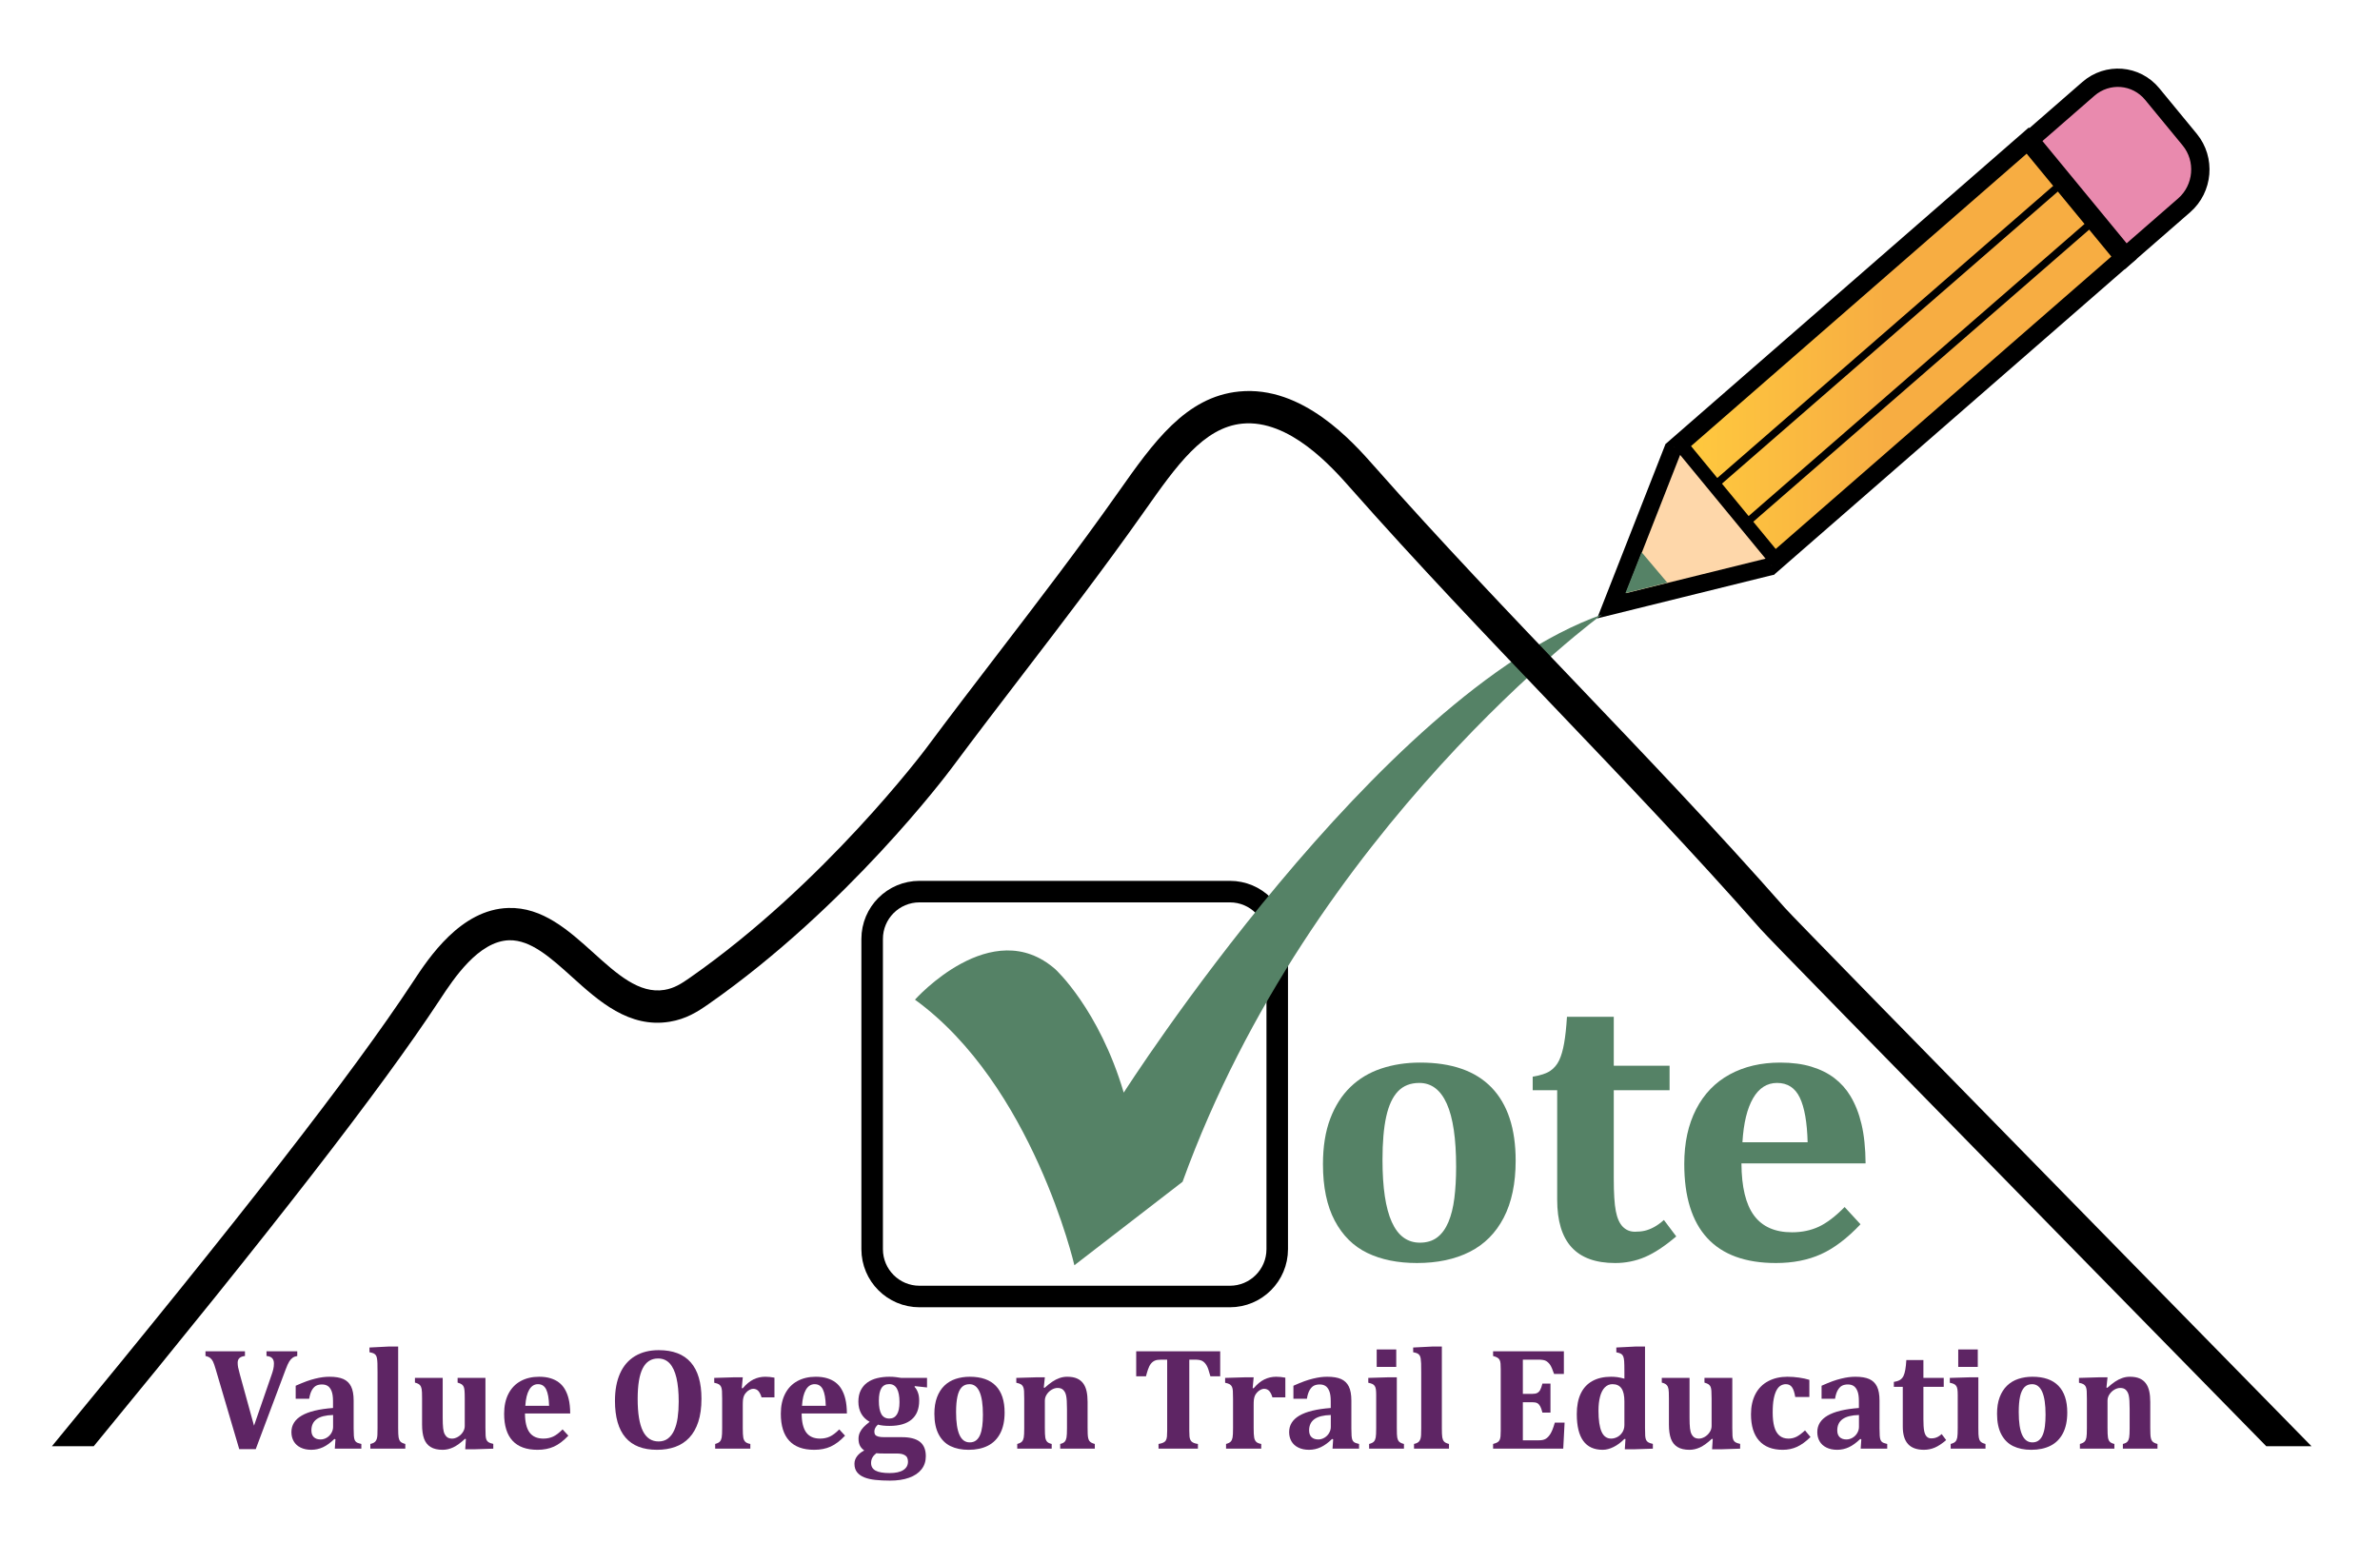 <svg xmlns:inkscape="http://www.inkscape.org/namespaces/inkscape" xmlns:sodipodi="http://sodipodi.sourceforge.net/DTD/sodipodi-0.dtd" xmlns="http://www.w3.org/2000/svg" xmlns:svg="http://www.w3.org/2000/svg" version="1.1" id="svg2" width="303.273" height="196.607" viewBox="0 0 303.273 196.607" sodipodi:docname="OT Vote Logo Final.ai"><defs id="defs6"><clipPath clipPathUnits="userSpaceOnUse" id="clipPath18"><path d="M 0,147.455 H 227.455 V 0 H 0 Z" id="path16"/></clipPath><clipPath clipPathUnits="userSpaceOnUse" id="clipPath42"><path d="m 160.433,104.945 9.208,-11.188 33.405,29.107 -9.208,11.188 z" id="path40"/></clipPath><linearGradient x1="0" y1="0" x2="1" y2="0" gradientUnits="userSpaceOnUse" gradientTransform="matrix(42.613,0,0,-42.613,160.434,113.905)" spreadMethod="pad" id="linearGradient58"><stop style="stop-opacity:1;stop-color:#ffca3e" offset="0" id="stop48"/><stop style="stop-opacity:1;stop-color:#ffca3e" offset="0" id="stop50"/><stop style="stop-opacity:1;stop-color:#f7ad42" offset="0.465" id="stop52"/><stop style="stop-opacity:1;stop-color:#f7ad42" offset="0.98" id="stop54"/><stop style="stop-opacity:1;stop-color:#f7ad42" offset="1" id="stop56"/></linearGradient><clipPath clipPathUnits="userSpaceOnUse" id="clipPath68"><path d="M 0,147.455 H 227.455 V 0 H 0 Z" id="path66"/></clipPath></defs><g id="g10" inkscape:groupmode="layer" inkscape:label="Page 1" transform="matrix(1.333,0,0,-1.333,0,196.607)"><g id="g12"><g id="g14" clip-path="url(#clipPath18)"><g id="g20" transform="translate(117.568,23.539)"><path d="m 0,0 h -29.67 c -2.5,0 -4.526,2.026 -4.526,4.526 v 29.66 c 0,2.499 2.026,4.525 4.526,4.525 H 0 c 2.499,0 4.526,-2.026 4.526,-4.525 V 4.526 C 4.526,2.026 2.499,0 0,0 Z" style="fill:none;stroke:#000000;stroke-width:2.058;stroke-linecap:butt;stroke-linejoin:miter;stroke-miterlimit:10;stroke-dasharray:none;stroke-opacity:1" id="path22"/></g><g id="g24" transform="translate(132.157,36.603)"><path d="m 0,0 c 0,-2.645 0.296,-4.625 0.889,-5.941 0.593,-1.317 1.489,-1.975 2.686,-1.975 0.662,0 1.214,0.168 1.657,0.505 0.443,0.337 0.798,0.824 1.067,1.46 0.268,0.637 0.459,1.4 0.571,2.292 0.112,0.892 0.168,1.893 0.168,3.004 0,2.682 -0.296,4.688 -0.889,6.017 C 5.556,6.69 4.68,7.355 3.519,7.355 2.67,7.355 1.991,7.087 1.479,6.55 0.967,6.014 0.593,5.209 0.356,4.136 0.119,3.062 0,1.684 0,0 m 3.295,-9.862 c -1.835,0 -3.417,0.321 -4.746,0.963 -1.329,0.643 -2.368,1.672 -3.116,3.088 -0.749,1.416 -1.124,3.216 -1.124,5.399 0,1.672 0.231,3.119 0.693,4.342 0.462,1.223 1.104,2.233 1.928,3.032 0.824,0.798 1.807,1.387 2.948,1.768 1.142,0.381 2.381,0.571 3.716,0.571 3.02,0 5.297,-0.796 6.833,-2.386 1.534,-1.591 2.302,-3.921 2.302,-6.99 0,-2.17 -0.381,-3.99 -1.142,-5.455 C 10.826,-6.996 9.74,-8.084 8.331,-8.795 6.92,-9.507 5.241,-9.862 3.295,-9.862" style="fill:#558266;fill-opacity:1;fill-rule:nonzero;stroke:none" id="path26"/></g><g id="g28" transform="translate(160.237,29.285)"><path d="m 0,0 c -1.098,-0.935 -2.097,-1.593 -2.996,-1.974 -0.898,-0.381 -1.847,-0.571 -2.844,-0.571 -1.86,0 -3.248,0.503 -4.166,1.507 -0.917,1.004 -1.375,2.523 -1.375,4.556 v 10.461 h -2.341 v 1.292 c 0.762,0.125 1.323,0.312 1.685,0.562 0.362,0.249 0.643,0.582 0.843,1 0.2,0.418 0.358,0.965 0.477,1.638 0.118,0.674 0.209,1.516 0.271,2.527 h 4.474 v -4.679 h 5.335 v -2.34 h -5.335 v -8.44 c 0,-1.409 0.065,-2.451 0.197,-3.125 0.131,-0.673 0.353,-1.169 0.664,-1.488 0.312,-0.317 0.699,-0.477 1.161,-0.477 0.349,0 0.661,0.031 0.935,0.094 0.275,0.063 0.565,0.174 0.872,0.337 0.305,0.162 0.627,0.393 0.963,0.692 z" style="fill:#558266;fill-opacity:1;fill-rule:nonzero;stroke:none" id="path30"/></g><g id="g32" transform="translate(172.797,38.287)"><path d="M 0,0 C -0.05,1.909 -0.299,3.331 -0.749,4.268 -1.198,5.203 -1.922,5.671 -2.92,5.671 -3.882,5.671 -4.646,5.184 -5.213,4.211 -5.781,3.238 -6.122,1.834 -6.233,0 Z m 5.054,-7.841 c -1.273,-1.347 -2.534,-2.302 -3.782,-2.863 -1.247,-0.562 -2.683,-0.842 -4.305,-0.842 -2.908,0 -5.095,0.796 -6.561,2.386 -1.466,1.59 -2.199,3.951 -2.199,7.083 0,2.022 0.377,3.765 1.132,5.231 0.755,1.465 1.825,2.575 3.211,3.331 1.385,0.754 2.994,1.132 4.829,1.132 1.136,0 2.131,-0.131 2.986,-0.393 C 1.22,6.962 1.952,6.597 2.564,6.129 3.175,5.661 3.681,5.096 4.081,4.435 4.554,3.65 4.91,2.752 5.147,1.741 5.397,0.705 5.528,-0.549 5.541,-2.02 H -6.327 c 0.012,-2.259 0.414,-3.921 1.207,-4.988 0.793,-1.067 2,-1.6 3.623,-1.6 0.947,0 1.802,0.178 2.564,0.533 0.761,0.356 1.585,0.982 2.47,1.882 z" style="fill:#558266;fill-opacity:1;fill-rule:nonzero;stroke:none" id="path34"/></g></g></g><g id="g36"><g id="g38" clip-path="url(#clipPath42)"><g id="g44"><g id="g46"><path d="m 160.433,104.945 9.208,-11.188 33.405,29.107 -9.208,11.188 z" style="fill:url(#linearGradient58);stroke:none" id="path60"/></g></g></g></g><g id="g62"><g id="g64" clip-path="url(#clipPath68)"><g id="g70" transform="translate(160.434,104.945)"><path d="M 0,0 9.208,-11.189 42.613,17.919 33.405,29.107 Z" style="fill:none;stroke:#000000;stroke-width:1.751;stroke-linecap:butt;stroke-linejoin:miter;stroke-miterlimit:10;stroke-dasharray:none;stroke-opacity:1" id="path72"/></g><g id="g74" transform="translate(194.028,134.109)"><path d="m 0,0 9.16,-11.13 5.603,4.882 c 1.834,1.598 2.073,4.409 0.534,6.279 L 11.71,4.39 C 10.172,6.26 7.437,6.48 5.603,4.882 Z" style="fill:#e98aae;fill-opacity:1;fill-rule:nonzero;stroke:none" id="path76"/></g><g id="g78" transform="translate(194.028,134.109)"><path d="m 0,0 9.16,-11.13 5.603,4.882 c 1.834,1.598 2.073,4.409 0.534,6.279 L 11.71,4.39 C 10.172,6.26 7.437,6.48 5.603,4.882 Z" style="fill:none;stroke:#000000;stroke-width:1.751;stroke-linecap:butt;stroke-linejoin:miter;stroke-miterlimit:10;stroke-dasharray:none;stroke-opacity:1" id="path80"/></g><g id="g82" transform="translate(200.206,126.433)"><path d="M 0,0 -33.517,-29.15" style="fill:none;stroke:#000000;stroke-width:0.7;stroke-linecap:butt;stroke-linejoin:miter;stroke-miterlimit:10;stroke-dasharray:none;stroke-opacity:1" id="path84"/></g><g id="g86" transform="translate(197.513,130.337)"><path d="M 0,0 -33.517,-29.15" style="fill:none;stroke:#000000;stroke-width:0.7;stroke-linecap:butt;stroke-linejoin:miter;stroke-miterlimit:10;stroke-dasharray:none;stroke-opacity:1" id="path88"/></g><g id="g90" transform="translate(169.367,93.362)"><path d="m 0,0 -15.319,-3.788 5.949,15.17" style="fill:#fed7aa;fill-opacity:1;fill-rule:nonzero;stroke:#000000;stroke-width:1.681;stroke-linecap:butt;stroke-linejoin:miter;stroke-miterlimit:10;stroke-dasharray:none;stroke-opacity:1" id="path92"/></g><g id="g94" transform="translate(155.378,90.789)"><path d="M 0,0 1.547,3.909 4.006,0.997 Z" style="fill:#558266;fill-opacity:1;fill-rule:nonzero;stroke:none" id="path96"/></g><g id="g98" transform="translate(87.465,51.919)"><path d="m 0,0 c 0,0 7.347,8.252 13.425,2.902 0,0 4.172,-3.809 6.531,-11.789 0,0 24.309,38.087 45.716,45.705 0,0 -27.847,-20.404 -40.092,-54.229 l -10.341,-7.98 c 0,0 -3.991,17.229 -15.239,25.391" style="fill:#558266;fill-opacity:1;fill-rule:nonzero;stroke:none" id="path100"/></g><g id="g102" transform="translate(8.96,9.226)"><path d="m 0,0 c 17.196,20.911 27.439,34.122 33.03,42.602 l 0.098,0.149 c 1.275,1.935 3.647,5.538 6.59,5.623 2.061,0.044 3.965,-1.671 5.992,-3.5 2.56,-2.313 5.461,-4.93 9.354,-4.289 1.568,0.26 2.648,0.946 3.707,1.685 13.278,9.272 22.862,22.053 23.263,22.593 2.26,3.036 4.603,6.094 6.87,9.052 3.786,4.941 7.702,10.051 11.366,15.243 l 0.237,0.335 c 2.992,4.243 5.576,7.907 9.288,8.273 4.488,0.436 8.565,-4.151 10.318,-6.137 6.311,-7.148 12.988,-14.141 19.446,-20.903 6.577,-6.888 13.379,-14.011 19.775,-21.279 0.748,-0.85 9.834,-10.133 32.15,-32.921 5.154,-5.264 11.04,-11.27 16.195,-16.526 h 4.324 c -5.609,5.716 -12.437,12.683 -18.312,18.685 -20.193,20.619 -31.316,31.978 -32.04,32.8 -6.437,7.316 -13.26,14.461 -19.859,21.372 -6.437,6.741 -13.093,13.712 -19.387,20.838 -2.046,2.317 -6.84,7.746 -12.913,7.142 -5.118,-0.504 -8.222,-4.905 -11.508,-9.566 L 97.748,90.937 C 94.119,85.795 90.221,80.71 86.453,75.792 84.18,72.826 81.83,69.759 79.558,66.705 79.462,66.577 69.858,53.776 57.003,44.8 c -0.841,-0.587 -1.508,-1.015 -2.444,-1.171 -2.417,-0.4 -4.539,1.51 -6.78,3.535 -2.39,2.157 -4.877,4.392 -8.149,4.295 -4.551,-0.131 -7.61,-4.778 -9.081,-7.011 L 30.452,44.3 C 24.749,35.651 14.114,21.975 -3.997,0 Z" style="fill:#000000;fill-opacity:1;fill-rule:nonzero;stroke:none" id="path104"/></g><g id="g106" transform="translate(25.967,16.066)"><path d="M 0,0 C 0.068,0.191 0.122,0.371 0.16,0.538 0.199,0.707 0.219,0.884 0.219,1.071 0.219,1.293 0.16,1.464 0.045,1.582 -0.071,1.7 -0.25,1.768 -0.491,1.786 v 0.45 h 2.94 V 1.786 C 2.276,1.759 2.13,1.704 2.009,1.619 1.889,1.535 1.78,1.414 1.682,1.258 1.584,1.101 1.469,0.846 1.337,0.491 l -2.858,-7.612 h -1.576 l -2.251,7.639 c -0.1,0.341 -0.184,0.583 -0.253,0.727 -0.068,0.142 -0.156,0.259 -0.266,0.347 -0.109,0.089 -0.261,0.154 -0.457,0.194 v 0.45 h 3.773 V 1.786 C -2.788,1.759 -2.963,1.694 -3.076,1.589 -3.19,1.484 -3.247,1.336 -3.247,1.145 c 0,-0.149 0.014,-0.296 0.041,-0.44 0.027,-0.142 0.084,-0.371 0.17,-0.685 l 1.351,-4.896 z" style="fill:#5e2564;fill-opacity:1;fill-rule:nonzero;stroke:none" id="path108"/></g><g id="g110" transform="translate(31.841,12.212)"><path d="M 0,0 C -0.705,-0.018 -1.227,-0.15 -1.566,-0.396 -1.905,-0.641 -2.074,-1 -2.074,-1.473 c 0,-0.282 0.077,-0.497 0.232,-0.645 0.155,-0.147 0.368,-0.221 0.641,-0.221 0.209,0 0.407,0.056 0.594,0.167 0.186,0.112 0.334,0.26 0.443,0.447 C -0.055,-1.539 0,-1.341 0,-1.132 Z m 0.225,-2.326 -0.102,0.034 c -0.373,-0.363 -0.736,-0.626 -1.088,-0.79 -0.353,-0.164 -0.727,-0.246 -1.123,-0.246 -0.391,0 -0.731,0.072 -1.02,0.215 -0.289,0.143 -0.507,0.342 -0.654,0.596 -0.148,0.256 -0.222,0.549 -0.222,0.88 0,0.669 0.328,1.195 0.986,1.58 0.657,0.384 1.654,0.626 2.991,0.726 v 0.647 c 0,0.423 -0.048,0.75 -0.143,0.98 -0.096,0.229 -0.218,0.39 -0.369,0.484 -0.15,0.092 -0.329,0.139 -0.539,0.139 C -1.267,2.919 -1.448,2.883 -1.6,2.81 -1.752,2.738 -1.89,2.6 -2.013,2.397 -2.135,2.195 -2.226,1.915 -2.286,1.555 h -1.289 v 1.242 c 0.419,0.186 0.766,0.329 1.044,0.429 0.278,0.1 0.551,0.183 0.822,0.249 0.27,0.066 0.513,0.112 0.727,0.14 0.213,0.027 0.427,0.041 0.641,0.041 0.55,0 0.99,-0.073 1.32,-0.218 C 1.308,3.292 1.555,3.056 1.719,2.729 1.883,2.401 1.965,1.948 1.965,1.371 v -2.66 c 0,-0.3 0.007,-0.531 0.02,-0.695 0.014,-0.164 0.035,-0.285 0.065,-0.365 0.03,-0.08 0.067,-0.143 0.113,-0.192 0.045,-0.047 0.101,-0.086 0.166,-0.115 0.067,-0.029 0.19,-0.068 0.372,-0.113 v -0.45 H 0.164 Z" style="fill:#5e2564;fill-opacity:1;fill-rule:nonzero;stroke:none" id="path112"/></g><g id="g114" transform="translate(38.062,10.964)"><path d="M 0,0 C 0,-0.432 0.014,-0.729 0.041,-0.893 0.068,-1.057 0.124,-1.187 0.208,-1.286 0.292,-1.383 0.45,-1.462 0.682,-1.521 v -0.45 h -3.343 v 0.45 c 0.137,0.032 0.244,0.069 0.321,0.113 0.077,0.043 0.137,0.093 0.18,0.149 0.044,0.057 0.081,0.13 0.113,0.219 0.032,0.089 0.052,0.211 0.062,0.368 0.009,0.157 0.013,0.381 0.013,0.672 v 5.319 c 0,0.391 -0.003,0.68 -0.01,0.863 -0.007,0.184 -0.02,0.339 -0.041,0.464 -0.02,0.125 -0.055,0.225 -0.102,0.3 -0.048,0.075 -0.115,0.136 -0.201,0.181 -0.087,0.045 -0.225,0.086 -0.417,0.122 v 0.45 l 1.89,0.096 H 0 Z" style="fill:#5e2564;fill-opacity:1;fill-rule:nonzero;stroke:none" id="path116"/></g><g id="g118" transform="translate(39.665,15.758)"><path d="m 0,0 h 2.654 v -3.784 c 0,-0.437 0.013,-0.778 0.041,-1.024 0.027,-0.245 0.079,-0.44 0.156,-0.583 0.078,-0.143 0.172,-0.248 0.284,-0.313 0.111,-0.067 0.253,-0.1 0.426,-0.1 0.168,0 0.345,0.053 0.532,0.157 0.186,0.105 0.345,0.251 0.474,0.44 0.13,0.189 0.195,0.39 0.195,0.604 v 2.632 c 0,0.332 -0.007,0.579 -0.021,0.74 -0.014,0.162 -0.04,0.288 -0.078,0.379 -0.039,0.09 -0.099,0.167 -0.181,0.228 C 4.4,-0.563 4.266,-0.504 4.079,-0.45 V 0 H 6.74 V -4.774 C 6.74,-5.12 6.746,-5.372 6.757,-5.53 6.768,-5.69 6.795,-5.817 6.835,-5.912 6.876,-6.008 6.942,-6.087 7.033,-6.148 7.124,-6.21 7.276,-6.263 7.49,-6.308 V -6.765 L 5.635,-6.826 H 4.809 l 0.062,0.981 -0.082,0.021 C 4.366,-6.215 3.988,-6.488 3.656,-6.643 3.325,-6.797 2.99,-6.875 2.654,-6.875 2.172,-6.875 1.786,-6.784 1.497,-6.604 1.208,-6.426 1,-6.161 0.873,-5.814 0.746,-5.466 0.682,-5.017 0.682,-4.467 v 2.496 c 0,0.255 -0.003,0.45 -0.01,0.587 C 0.665,-1.248 0.655,-1.142 0.641,-1.067 0.628,-0.992 0.608,-0.924 0.583,-0.862 0.558,-0.801 0.524,-0.745 0.481,-0.695 0.438,-0.645 0.378,-0.6 0.303,-0.559 0.229,-0.518 0.127,-0.481 0,-0.45 Z" style="fill:#5e2564;fill-opacity:1;fill-rule:nonzero;stroke:none" id="path120"/></g><g id="g122" transform="translate(52.489,13.092)"><path d="M 0,0 C -0.018,0.695 -0.109,1.214 -0.273,1.555 -0.437,1.896 -0.7,2.066 -1.064,2.066 -1.414,2.066 -1.693,1.889 -1.9,1.534 -2.107,1.179 -2.231,0.668 -2.272,0 Z M 1.842,-2.857 C 1.378,-3.348 0.918,-3.696 0.464,-3.901 0.009,-4.106 -0.514,-4.208 -1.105,-4.208 c -1.06,0 -1.857,0.29 -2.391,0.87 -0.535,0.579 -0.801,1.439 -0.801,2.581 0,0.737 0.137,1.372 0.412,1.906 0.275,0.535 0.665,0.939 1.17,1.214 0.505,0.275 1.092,0.413 1.76,0.413 0.414,0 0.777,-0.048 1.088,-0.144 C 0.445,2.537 0.712,2.404 0.935,2.233 1.158,2.063 1.342,1.858 1.487,1.616 1.66,1.33 1.79,1.003 1.876,0.634 1.967,0.257 2.015,-0.2 2.019,-0.736 h -4.325 c 0.005,-0.823 0.152,-1.429 0.44,-1.818 0.289,-0.389 0.729,-0.583 1.32,-0.583 0.346,0 0.658,0.065 0.935,0.194 0.277,0.13 0.578,0.358 0.9,0.686 z" style="fill:#5e2564;fill-opacity:1;fill-rule:nonzero;stroke:none" id="path124"/></g><g id="g126" transform="translate(60.956,13.753)"><path d="m 0,0 c 0,-1.372 0.165,-2.395 0.494,-3.065 0.33,-0.671 0.834,-1.006 1.511,-1.006 0.35,0 0.648,0.095 0.894,0.283 0.246,0.188 0.445,0.453 0.597,0.791 0.152,0.339 0.262,0.74 0.328,1.204 0.065,0.464 0.099,0.973 0.099,1.528 0,0.904 -0.072,1.662 -0.215,2.274 C 3.564,2.62 3.348,3.082 3.059,3.394 2.77,3.705 2.401,3.861 1.951,3.861 1.291,3.861 0.801,3.545 0.481,2.916 0.16,2.287 0,1.314 0,0 m 1.848,-4.869 c -1.337,0 -2.34,0.391 -3.011,1.173 -0.671,0.782 -1.007,1.953 -1.007,3.512 0,1.023 0.163,1.897 0.488,2.622 0.325,0.726 0.804,1.277 1.436,1.655 0.632,0.377 1.385,0.565 2.258,0.565 1.36,0 2.381,-0.389 3.063,-1.169 C 5.758,2.709 6.099,1.551 6.099,0.014 6.099,-0.845 5.997,-1.583 5.795,-2.199 5.593,-2.815 5.305,-3.321 4.932,-3.716 4.559,-4.112 4.113,-4.403 3.591,-4.589 3.071,-4.776 2.49,-4.869 1.848,-4.869" style="fill:#5e2564;fill-opacity:1;fill-rule:nonzero;stroke:none" id="path128"/></g><g id="g130" transform="translate(70.909,14.784)"><path d="m 0,0 0.088,-0.021 c 0.333,0.391 0.674,0.673 1.024,0.846 0.35,0.173 0.73,0.259 1.139,0.259 0.277,0 0.569,-0.03 0.873,-0.088 V -0.887 H 1.89 c -0.078,0.263 -0.179,0.466 -0.304,0.607 -0.125,0.14 -0.292,0.212 -0.501,0.212 -0.1,0 -0.211,-0.031 -0.331,-0.093 C 0.633,-0.222 0.522,-0.308 0.42,-0.42 0.317,-0.531 0.244,-0.645 0.201,-0.76 0.158,-0.877 0.13,-0.994 0.116,-1.112 0.103,-1.231 0.095,-1.407 0.095,-1.645 V -3.82 c 0,-0.432 0.017,-0.734 0.048,-0.907 C 0.175,-4.9 0.239,-5.035 0.334,-5.133 0.43,-5.23 0.591,-5.299 0.818,-5.341 v -0.45 h -3.362 v 0.45 c 0.218,0.06 0.369,0.137 0.453,0.233 0.084,0.095 0.141,0.225 0.171,0.388 0.029,0.164 0.044,0.461 0.044,0.893 v 2.803 c 0,0.337 -0.006,0.586 -0.017,0.748 -0.011,0.16 -0.039,0.29 -0.082,0.389 -0.043,0.097 -0.109,0.176 -0.198,0.238 -0.088,0.061 -0.242,0.114 -0.46,0.16 v 0.463 l 1.869,0.056 h 0.859 z" style="fill:#5e2564;fill-opacity:1;fill-rule:nonzero;stroke:none" id="path132"/></g><g id="g134" transform="translate(78.938,13.092)"><path d="M 0,0 C -0.018,0.695 -0.109,1.214 -0.273,1.555 -0.437,1.896 -0.7,2.066 -1.064,2.066 -1.414,2.066 -1.693,1.889 -1.9,1.534 -2.107,1.179 -2.231,0.668 -2.272,0 Z M 1.842,-2.857 C 1.378,-3.348 0.918,-3.696 0.464,-3.901 0.009,-4.106 -0.514,-4.208 -1.105,-4.208 c -1.06,0 -1.857,0.29 -2.391,0.87 -0.535,0.579 -0.801,1.439 -0.801,2.581 0,0.737 0.137,1.372 0.412,1.906 0.275,0.535 0.665,0.939 1.17,1.214 0.505,0.275 1.092,0.413 1.76,0.413 0.414,0 0.777,-0.048 1.088,-0.144 C 0.445,2.537 0.712,2.404 0.935,2.233 1.158,2.063 1.342,1.858 1.487,1.616 1.66,1.33 1.79,1.003 1.876,0.634 1.967,0.257 2.015,-0.2 2.019,-0.736 h -4.325 c 0.005,-0.823 0.152,-1.429 0.44,-1.818 0.289,-0.389 0.729,-0.583 1.32,-0.583 0.346,0 0.658,0.065 0.935,0.194 0.277,0.13 0.578,0.358 0.9,0.686 z" style="fill:#5e2564;fill-opacity:1;fill-rule:nonzero;stroke:none" id="path136"/></g><g id="g138" transform="translate(84.013,13.569)"><path d="m 0,0 c 0,-0.573 0.081,-0.999 0.242,-1.279 0.161,-0.279 0.415,-0.419 0.761,-0.419 0.314,0 0.554,0.13 0.719,0.389 0.167,0.259 0.25,0.654 0.25,1.186 0,0.56 -0.081,0.986 -0.243,1.279 C 1.568,1.45 1.321,1.596 0.989,1.596 0.653,1.596 0.403,1.466 0.242,1.204 0.081,0.942 0,0.541 0,0 m -0.246,-5.012 c -0.163,-0.128 -0.287,-0.266 -0.371,-0.417 -0.084,-0.15 -0.127,-0.322 -0.127,-0.518 0,-0.327 0.143,-0.569 0.427,-0.727 0.284,-0.156 0.733,-0.235 1.347,-0.235 0.573,0 1.008,0.096 1.306,0.287 0.298,0.19 0.448,0.46 0.448,0.804 0,0.155 -0.028,0.288 -0.082,0.396 -0.055,0.11 -0.162,0.2 -0.321,0.273 C 2.222,-5.076 1.997,-5.04 1.706,-5.04 H 0.532 c -0.332,0 -0.591,0.009 -0.778,0.028 M 4.605,1.276 3.438,1.405 3.411,1.33 C 3.538,1.203 3.644,1.029 3.728,0.809 3.813,0.588 3.854,0.322 3.854,0.014 3.854,-0.778 3.615,-1.377 3.135,-1.786 2.655,-2.196 1.949,-2.4 1.016,-2.4 c -0.45,0 -0.818,0.04 -1.104,0.123 -0.228,-0.205 -0.342,-0.425 -0.342,-0.663 0,-0.135 0.029,-0.241 0.086,-0.313 0.057,-0.072 0.153,-0.129 0.29,-0.167 0.136,-0.039 0.329,-0.058 0.58,-0.058 h 1.691 c 0.759,0 1.328,-0.148 1.706,-0.443 C 4.3,-4.217 4.489,-4.675 4.489,-5.299 4.489,-5.786 4.351,-6.204 4.076,-6.554 3.801,-6.904 3.407,-7.171 2.893,-7.355 2.379,-7.54 1.769,-7.631 1.064,-7.631 c -0.514,0 -0.98,0.022 -1.398,0.068 -0.419,0.045 -0.775,0.128 -1.071,0.248 -0.296,0.121 -0.524,0.286 -0.686,0.496 -0.161,0.209 -0.242,0.475 -0.242,0.797 0,0.26 0.082,0.498 0.246,0.717 0.163,0.218 0.393,0.403 0.689,0.558 -0.191,0.137 -0.33,0.294 -0.416,0.471 -0.087,0.177 -0.13,0.395 -0.13,0.654 0,0.214 0.044,0.414 0.133,0.601 0.089,0.186 0.207,0.356 0.354,0.508 0.148,0.152 0.341,0.319 0.577,0.502 -0.354,0.2 -0.623,0.462 -0.805,0.787 -0.182,0.325 -0.273,0.706 -0.273,1.143 0,0.423 0.076,0.784 0.229,1.088 0.152,0.301 0.361,0.548 0.627,0.739 0.266,0.191 0.58,0.331 0.942,0.42 0.361,0.088 0.751,0.133 1.17,0.133 0.232,0 0.437,-0.011 0.614,-0.035 0.177,-0.023 0.35,-0.048 0.518,-0.075 h 2.463 z" style="fill:#5e2564;fill-opacity:1;fill-rule:nonzero;stroke:none" id="path140"/></g><g id="g142" transform="translate(91.395,12.478)"><path d="m 0,0 c 0,-0.964 0.108,-1.686 0.324,-2.165 0.216,-0.48 0.542,-0.72 0.979,-0.72 0.241,0 0.442,0.061 0.604,0.185 0.161,0.122 0.291,0.299 0.389,0.531 0.097,0.232 0.166,0.51 0.208,0.836 0.04,0.324 0.061,0.69 0.061,1.094 0,0.977 -0.108,1.709 -0.324,2.193 C 2.025,2.438 1.705,2.68 1.283,2.68 0.973,2.68 0.726,2.583 0.539,2.387 0.352,2.191 0.216,1.898 0.13,1.507 0.043,1.116 0,0.614 0,0 m 1.201,-3.595 c -0.669,0 -1.245,0.118 -1.73,0.352 -0.484,0.234 -0.863,0.609 -1.136,1.125 -0.272,0.517 -0.409,1.173 -0.409,1.968 0,0.609 0.084,1.137 0.253,1.583 0.168,0.445 0.402,0.813 0.702,1.104 0.301,0.291 0.659,0.506 1.075,0.645 C 0.372,3.32 0.823,3.39 1.31,3.39 2.41,3.39 3.24,3.099 3.8,2.52 4.359,1.94 4.639,1.091 4.639,-0.027 4.639,-0.819 4.5,-1.481 4.223,-2.015 3.945,-2.55 3.55,-2.947 3.036,-3.206 2.522,-3.465 1.91,-3.595 1.201,-3.595" style="fill:#5e2564;fill-opacity:1;fill-rule:nonzero;stroke:none" id="path144"/></g><g id="g146" transform="translate(104.656,8.993)"><path d="m 0,0 h -3.309 v 0.45 c 0.209,0.05 0.355,0.124 0.437,0.222 0.082,0.098 0.138,0.229 0.167,0.395 0.03,0.167 0.045,0.465 0.045,0.897 v 1.821 c 0,0.323 -0.007,0.588 -0.021,0.795 -0.014,0.206 -0.035,0.376 -0.065,0.507 -0.029,0.133 -0.07,0.242 -0.122,0.332 -0.053,0.088 -0.111,0.161 -0.174,0.218 -0.064,0.056 -0.137,0.098 -0.219,0.125 -0.082,0.029 -0.186,0.042 -0.313,0.042 -0.173,0 -0.353,-0.054 -0.539,-0.16 C -4.3,5.536 -4.457,5.389 -4.584,5.2 -4.711,5.011 -4.775,4.81 -4.775,4.597 V 1.971 c 0,-0.432 0.013,-0.732 0.041,-0.9 C -4.707,0.902 -4.651,0.77 -4.567,0.672 -4.483,0.574 -4.334,0.5 -4.121,0.45 V 0 h -3.294 v 0.45 c 0.218,0.059 0.369,0.137 0.454,0.232 0.084,0.096 0.14,0.225 0.17,0.389 0.03,0.164 0.044,0.461 0.044,0.893 v 2.803 c 0,0.336 -0.005,0.586 -0.017,0.747 -0.011,0.161 -0.039,0.291 -0.082,0.389 -0.043,0.098 -0.109,0.177 -0.197,0.238 -0.089,0.062 -0.242,0.115 -0.461,0.161 v 0.463 l 1.869,0.055 h 0.86 l -0.103,-0.982 0.082,-0.02 c 0.282,0.25 0.53,0.446 0.744,0.589 0.214,0.143 0.437,0.258 0.672,0.341 0.234,0.084 0.481,0.127 0.74,0.127 0.373,0 0.682,-0.054 0.928,-0.161 0.245,-0.107 0.444,-0.262 0.597,-0.467 0.152,-0.204 0.261,-0.454 0.327,-0.75 0.066,-0.296 0.099,-0.639 0.099,-1.029 V 1.971 c 0,-0.2 0.004,-0.388 0.01,-0.563 C -0.672,1.234 -0.655,1.093 -0.628,0.989 -0.6,0.884 -0.563,0.799 -0.515,0.733 -0.467,0.667 -0.4,0.612 -0.314,0.566 -0.228,0.52 -0.123,0.482 0,0.45 Z" style="fill:#5e2564;fill-opacity:1;fill-rule:nonzero;stroke:none" id="path148"/></g><g id="g150" transform="translate(110.748,8.993)"><path d="M 0,0 V 0.45 C 0.191,0.482 0.342,0.524 0.454,0.577 0.565,0.629 0.648,0.702 0.702,0.798 0.757,0.893 0.791,1.015 0.805,1.162 0.818,1.31 0.826,1.494 0.826,1.712 V 8.511 H 0.273 C 0,8.511 -0.21,8.48 -0.355,8.416 -0.5,8.352 -0.627,8.252 -0.734,8.115 -0.841,7.98 -0.933,7.796 -1.01,7.567 -1.087,7.337 -1.151,7.12 -1.201,6.916 H -2.135 V 9.309 H 5.894 V 6.916 H 4.959 C 4.873,7.224 4.804,7.452 4.755,7.598 4.705,7.743 4.649,7.867 4.587,7.97 4.526,8.071 4.462,8.156 4.393,8.225 4.325,8.293 4.252,8.347 4.175,8.389 4.098,8.43 4,8.46 3.885,8.481 3.769,8.501 3.618,8.511 3.431,8.511 H 2.94 V 1.712 C 2.94,1.471 2.947,1.288 2.96,1.162 2.974,1.038 2.999,0.936 3.036,0.859 3.072,0.782 3.116,0.719 3.168,0.672 3.221,0.624 3.294,0.581 3.387,0.542 3.48,0.503 3.607,0.473 3.765,0.45 V 0 Z" style="fill:#5e2564;fill-opacity:1;fill-rule:nonzero;stroke:none" id="path152"/></g><g id="g154" transform="translate(119.746,14.784)"><path d="m 0,0 0.088,-0.021 c 0.333,0.391 0.674,0.673 1.024,0.846 0.35,0.173 0.73,0.259 1.139,0.259 0.277,0 0.569,-0.03 0.873,-0.088 V -0.887 H 1.889 c -0.077,0.263 -0.178,0.466 -0.303,0.607 -0.125,0.14 -0.293,0.212 -0.502,0.212 -0.099,0 -0.21,-0.031 -0.33,-0.093 C 0.633,-0.222 0.522,-0.308 0.419,-0.42 0.318,-0.531 0.244,-0.645 0.201,-0.76 0.158,-0.877 0.13,-0.994 0.116,-1.112 0.102,-1.231 0.095,-1.407 0.095,-1.645 V -3.82 c 0,-0.432 0.017,-0.734 0.049,-0.907 C 0.175,-4.9 0.239,-5.035 0.335,-5.133 0.43,-5.23 0.591,-5.299 0.819,-5.341 v -0.45 h -3.363 v 0.45 c 0.218,0.06 0.368,0.137 0.453,0.233 0.084,0.095 0.141,0.225 0.171,0.388 0.029,0.164 0.044,0.461 0.044,0.893 v 2.803 c 0,0.337 -0.006,0.586 -0.017,0.748 -0.011,0.16 -0.038,0.29 -0.082,0.389 -0.043,0.097 -0.109,0.176 -0.198,0.238 -0.088,0.061 -0.242,0.114 -0.46,0.16 v 0.463 l 1.869,0.056 h 0.859 z" style="fill:#5e2564;fill-opacity:1;fill-rule:nonzero;stroke:none" id="path156"/></g><g id="g158" transform="translate(127.216,12.212)"><path d="M 0,0 C -0.705,-0.018 -1.227,-0.15 -1.566,-0.396 -1.904,-0.641 -2.074,-1 -2.074,-1.473 c 0,-0.282 0.077,-0.497 0.232,-0.645 0.155,-0.147 0.369,-0.221 0.641,-0.221 0.209,0 0.407,0.056 0.594,0.167 0.186,0.112 0.334,0.26 0.443,0.447 C -0.054,-1.539 0,-1.341 0,-1.132 Z m 0.225,-2.326 -0.102,0.034 c -0.373,-0.363 -0.736,-0.626 -1.089,-0.79 -0.351,-0.164 -0.726,-0.246 -1.121,-0.246 -0.392,0 -0.732,0.072 -1.02,0.215 -0.29,0.143 -0.508,0.342 -0.655,0.596 -0.148,0.256 -0.222,0.549 -0.222,0.88 0,0.669 0.328,1.195 0.985,1.58 0.658,0.384 1.655,0.626 2.992,0.726 v 0.647 c 0,0.423 -0.047,0.75 -0.143,0.98 -0.096,0.229 -0.219,0.39 -0.369,0.484 -0.149,0.092 -0.329,0.139 -0.538,0.139 -0.21,0 -0.39,-0.036 -0.543,-0.109 C -1.753,2.738 -1.89,2.6 -2.013,2.397 -2.135,2.195 -2.227,1.915 -2.285,1.555 h -1.289 v 1.242 c 0.418,0.186 0.765,0.329 1.043,0.429 0.277,0.1 0.551,0.183 0.822,0.249 0.271,0.066 0.513,0.112 0.726,0.14 0.214,0.027 0.428,0.041 0.641,0.041 0.551,0 0.991,-0.073 1.321,-0.218 C 1.308,3.292 1.556,3.056 1.719,2.729 1.883,2.401 1.965,1.948 1.965,1.371 v -2.66 c 0,-0.3 0.007,-0.531 0.02,-0.695 0.014,-0.164 0.035,-0.285 0.065,-0.365 0.029,-0.08 0.067,-0.143 0.113,-0.192 0.045,-0.047 0.101,-0.086 0.166,-0.115 0.067,-0.029 0.19,-0.068 0.372,-0.113 v -0.45 H 0.164 Z" style="fill:#5e2564;fill-opacity:1;fill-rule:nonzero;stroke:none" id="path160"/></g><path d="m 133.472,16.809 h -1.869 v 1.671 h 1.869 z m -2.593,-7.366 c 0.223,0.059 0.376,0.137 0.46,0.232 0.085,0.096 0.141,0.225 0.171,0.389 0.029,0.164 0.044,0.461 0.044,0.893 v 3.172 c 0,0.223 -0.01,0.402 -0.03,0.538 -0.021,0.137 -0.059,0.246 -0.116,0.328 -0.057,0.081 -0.134,0.144 -0.232,0.188 -0.098,0.043 -0.224,0.08 -0.378,0.112 v 0.463 l 1.875,0.056 h 0.853 v -4.85 c 0,-0.255 0.003,-0.451 0.01,-0.59 0.007,-0.138 0.017,-0.246 0.031,-0.32 0.013,-0.075 0.033,-0.143 0.058,-0.202 0.025,-0.059 0.058,-0.113 0.099,-0.164 0.041,-0.049 0.1,-0.095 0.177,-0.135 0.077,-0.041 0.18,-0.078 0.307,-0.11 v -0.45 h -3.329 z" style="fill:#5e2564;fill-opacity:1;fill-rule:nonzero;stroke:none" id="path162"/><g id="g164" transform="translate(137.831,10.964)"><path d="M 0,0 C 0,-0.432 0.013,-0.729 0.041,-0.893 0.068,-1.057 0.124,-1.187 0.208,-1.286 0.292,-1.383 0.45,-1.462 0.682,-1.521 v -0.45 h -3.343 v 0.45 c 0.137,0.032 0.243,0.069 0.321,0.113 0.077,0.043 0.137,0.093 0.18,0.149 0.044,0.057 0.081,0.13 0.113,0.219 0.032,0.089 0.052,0.211 0.061,0.368 0.009,0.157 0.014,0.381 0.014,0.672 v 5.319 c 0,0.391 -0.004,0.68 -0.01,0.863 -0.007,0.184 -0.021,0.339 -0.041,0.464 -0.02,0.125 -0.054,0.225 -0.102,0.3 -0.048,0.075 -0.115,0.136 -0.201,0.181 -0.087,0.045 -0.225,0.086 -0.416,0.122 v 0.45 l 1.889,0.096 H 0 Z" style="fill:#5e2564;fill-opacity:1;fill-rule:nonzero;stroke:none" id="path166"/></g><g id="g168" transform="translate(149.496,18.302)"><path d="m 0,0 v -2.168 h -0.935 c -0.149,0.432 -0.277,0.723 -0.381,0.876 -0.105,0.153 -0.231,0.273 -0.376,0.362 -0.145,0.088 -0.393,0.132 -0.744,0.132 h -1.486 v -3.273 h 0.9 c 0.2,0 0.357,0.028 0.471,0.086 0.113,0.056 0.208,0.15 0.283,0.282 0.074,0.132 0.147,0.337 0.215,0.614 h 0.771 v -2.769 h -0.771 c -0.064,0.263 -0.135,0.465 -0.212,0.604 -0.077,0.138 -0.169,0.237 -0.276,0.296 -0.107,0.059 -0.268,0.089 -0.481,0.089 h -0.9 v -3.642 h 1.48 c 0.159,0 0.294,0.01 0.402,0.031 0.11,0.02 0.207,0.055 0.293,0.106 0.087,0.05 0.17,0.118 0.25,0.204 0.079,0.087 0.149,0.179 0.211,0.28 0.061,0.1 0.126,0.232 0.195,0.396 0.068,0.163 0.142,0.388 0.225,0.675 h 0.934 l -0.129,-2.49 h -6.706 v 0.45 c 0.168,0.045 0.301,0.095 0.399,0.147 0.098,0.052 0.171,0.125 0.218,0.218 0.048,0.093 0.078,0.212 0.093,0.355 0.013,0.143 0.02,0.324 0.02,0.542 v 5.879 c 0,0.213 -0.006,0.393 -0.017,0.539 -0.012,0.145 -0.042,0.263 -0.089,0.354 -0.048,0.092 -0.12,0.165 -0.218,0.222 -0.098,0.056 -0.233,0.108 -0.406,0.153 V 0 Z" style="fill:#5e2564;fill-opacity:1;fill-rule:nonzero;stroke:none" id="path170"/></g><g id="g172" transform="translate(155.281,13.522)"><path d="M 0,0 C 0,0.555 -0.093,0.965 -0.28,1.234 -0.466,1.502 -0.753,1.637 -1.14,1.637 -1.422,1.637 -1.664,1.535 -1.866,1.333 -2.068,1.13 -2.221,0.839 -2.323,0.456 -2.426,0.074 -2.477,-0.378 -2.477,-0.9 c 0,-0.896 0.098,-1.564 0.293,-2.005 0.196,-0.441 0.501,-0.662 0.915,-0.662 0.196,0 0.39,0.049 0.583,0.146 0.194,0.098 0.356,0.248 0.488,0.45 0.132,0.203 0.198,0.436 0.198,0.7 z m 1.972,-2.538 c 0,-0.345 0.005,-0.597 0.017,-0.756 0.011,-0.16 0.037,-0.286 0.078,-0.382 0.04,-0.095 0.107,-0.175 0.198,-0.236 0.09,-0.061 0.243,-0.115 0.456,-0.16 V -4.529 L 0.866,-4.59 H 0.04 L 0.102,-3.609 0,-3.602 c -0.328,-0.331 -0.672,-0.587 -1.034,-0.766 -0.362,-0.18 -0.708,-0.27 -1.04,-0.27 -0.828,0 -1.447,0.284 -1.859,0.853 -0.412,0.568 -0.617,1.422 -0.617,2.563 0,0.774 0.124,1.425 0.375,1.954 0.25,0.531 0.622,0.932 1.115,1.205 0.494,0.272 1.088,0.409 1.784,0.409 0.2,0 0.397,-0.013 0.59,-0.037 C -0.492,2.283 -0.264,2.234 0,2.162 v 0.62 C 0,3.269 -0.007,3.613 -0.021,3.816 -0.034,4.017 -0.063,4.172 -0.106,4.28 -0.15,4.386 -0.214,4.469 -0.3,4.528 -0.387,4.587 -0.544,4.639 -0.771,4.685 v 0.457 l 1.889,0.095 h 0.854 z" style="fill:#5e2564;fill-opacity:1;fill-rule:nonzero;stroke:none" id="path174"/></g><g id="g176" transform="translate(158.855,15.758)"><path d="m 0,0 h 2.654 v -3.784 c 0,-0.437 0.014,-0.778 0.041,-1.024 0.027,-0.245 0.079,-0.44 0.157,-0.583 0.077,-0.143 0.172,-0.248 0.283,-0.313 0.112,-0.067 0.253,-0.1 0.426,-0.1 0.169,0 0.346,0.053 0.533,0.157 0.186,0.105 0.344,0.251 0.473,0.44 0.13,0.189 0.195,0.39 0.195,0.604 v 2.632 c 0,0.332 -0.007,0.579 -0.02,0.74 -0.014,0.162 -0.04,0.288 -0.078,0.379 -0.04,0.09 -0.1,0.167 -0.181,0.228 C 4.4,-0.563 4.267,-0.504 4.08,-0.45 V 0 h 2.661 v -4.774 c 0,-0.346 0.005,-0.598 0.017,-0.756 0.011,-0.16 0.037,-0.287 0.078,-0.382 0.04,-0.096 0.107,-0.175 0.198,-0.236 0.091,-0.062 0.243,-0.115 0.456,-0.16 V -6.765 L 5.635,-6.826 H 4.809 l 0.063,0.981 -0.083,0.021 C 4.366,-6.215 3.988,-6.488 3.657,-6.643 3.325,-6.797 2.991,-6.875 2.654,-6.875 c -0.482,0 -0.867,0.091 -1.156,0.271 -0.289,0.178 -0.497,0.443 -0.625,0.79 -0.126,0.348 -0.191,0.797 -0.191,1.347 v 2.496 c 0,0.255 -0.003,0.45 -0.01,0.587 -0.007,0.136 -0.017,0.242 -0.03,0.317 C 0.628,-0.992 0.609,-0.924 0.584,-0.862 0.559,-0.801 0.525,-0.745 0.481,-0.695 0.438,-0.645 0.379,-0.6 0.304,-0.559 0.229,-0.518 0.128,-0.481 0,-0.45 Z" style="fill:#5e2564;fill-opacity:1;fill-rule:nonzero;stroke:none" id="path178"/></g><g id="g180" transform="translate(172.547,10.739)"><path d="m 0,0 0.525,-0.634 c -0.446,-0.437 -0.877,-0.749 -1.293,-0.938 -0.416,-0.189 -0.87,-0.284 -1.36,-0.284 -0.987,0 -1.74,0.291 -2.258,0.87 -0.519,0.58 -0.778,1.422 -0.778,2.527 0,0.746 0.142,1.39 0.426,1.934 0.284,0.542 0.692,0.954 1.225,1.234 0.531,0.28 1.141,0.42 1.828,0.42 0.369,0 0.735,-0.027 1.101,-0.079 0.367,-0.052 0.7,-0.123 1,-0.215 V 3.192 h -1.351 c -0.068,0.427 -0.17,0.738 -0.307,0.934 -0.137,0.196 -0.332,0.293 -0.587,0.293 -0.168,0 -0.329,-0.042 -0.48,-0.126 C -2.462,4.209 -2.596,4.064 -2.712,3.857 -2.828,3.65 -2.92,3.372 -2.989,3.025 -3.057,2.676 -3.09,2.237 -3.09,1.705 c 0,-0.532 0.049,-0.981 0.15,-1.347 0.099,-0.366 0.261,-0.648 0.484,-0.845 0.223,-0.198 0.516,-0.298 0.88,-0.298 0.264,0 0.513,0.058 0.747,0.171 C -0.595,-0.5 -0.319,-0.295 0,0" style="fill:#5e2564;fill-opacity:1;fill-rule:nonzero;stroke:none" id="path182"/></g><g id="g184" transform="translate(177.704,12.212)"><path d="M 0,0 C -0.705,-0.018 -1.227,-0.15 -1.566,-0.396 -1.904,-0.641 -2.074,-1 -2.074,-1.473 c 0,-0.282 0.077,-0.497 0.232,-0.645 0.155,-0.147 0.369,-0.221 0.641,-0.221 0.209,0 0.407,0.056 0.594,0.167 0.186,0.112 0.334,0.26 0.443,0.447 C -0.054,-1.539 0,-1.341 0,-1.132 Z m 0.225,-2.326 -0.102,0.034 c -0.373,-0.363 -0.736,-0.626 -1.089,-0.79 -0.351,-0.164 -0.726,-0.246 -1.121,-0.246 -0.392,0 -0.732,0.072 -1.02,0.215 -0.29,0.143 -0.508,0.342 -0.655,0.596 -0.148,0.256 -0.222,0.549 -0.222,0.88 0,0.669 0.328,1.195 0.985,1.58 0.658,0.384 1.655,0.626 2.992,0.726 v 0.647 c 0,0.423 -0.047,0.75 -0.143,0.98 -0.096,0.229 -0.219,0.39 -0.369,0.484 -0.149,0.092 -0.329,0.139 -0.538,0.139 -0.21,0 -0.39,-0.036 -0.543,-0.109 C -1.753,2.738 -1.89,2.6 -2.013,2.397 -2.135,2.195 -2.227,1.915 -2.285,1.555 h -1.289 v 1.242 c 0.418,0.186 0.765,0.329 1.043,0.429 0.277,0.1 0.551,0.183 0.822,0.249 0.271,0.066 0.513,0.112 0.726,0.14 0.214,0.027 0.428,0.041 0.641,0.041 0.551,0 0.991,-0.073 1.321,-0.218 C 1.308,3.292 1.556,3.056 1.719,2.729 1.883,2.401 1.965,1.948 1.965,1.371 v -2.66 c 0,-0.3 0.007,-0.531 0.02,-0.695 0.014,-0.164 0.035,-0.285 0.065,-0.365 0.029,-0.08 0.067,-0.143 0.113,-0.192 0.045,-0.047 0.101,-0.086 0.166,-0.115 0.067,-0.029 0.19,-0.068 0.372,-0.113 v -0.45 H 0.164 Z" style="fill:#5e2564;fill-opacity:1;fill-rule:nonzero;stroke:none" id="path186"/></g><g id="g188" transform="translate(186.04,9.812)"><path d="m 0,0 c -0.4,-0.342 -0.764,-0.582 -1.091,-0.72 -0.328,-0.139 -0.674,-0.208 -1.037,-0.208 -0.678,0 -1.184,0.184 -1.518,0.549 -0.334,0.366 -0.501,0.919 -0.501,1.661 V 5.094 H -5 v 0.471 c 0.277,0.045 0.482,0.113 0.614,0.205 0.131,0.09 0.234,0.211 0.307,0.364 0.073,0.153 0.131,0.352 0.174,0.597 0.043,0.245 0.075,0.552 0.098,0.92 h 1.631 V 5.946 h 1.944 V 5.094 H -2.176 V 2.018 c 0,-0.513 0.024,-0.893 0.072,-1.139 0.047,-0.245 0.128,-0.426 0.242,-0.541 0.113,-0.117 0.254,-0.174 0.423,-0.174 0.128,0 0.241,0.011 0.341,0.034 0.1,0.022 0.206,0.063 0.317,0.122 0.112,0.059 0.228,0.143 0.352,0.253 z" style="fill:#5e2564;fill-opacity:1;fill-rule:nonzero;stroke:none" id="path190"/></g><path d="m 189.063,16.809 h -1.869 v 1.671 h 1.869 z m -2.592,-7.366 c 0.223,0.059 0.375,0.137 0.46,0.232 0.084,0.096 0.14,0.225 0.171,0.389 0.029,0.164 0.044,0.461 0.044,0.893 v 3.172 c 0,0.223 -0.01,0.402 -0.03,0.538 -0.021,0.137 -0.06,0.246 -0.117,0.328 -0.056,0.081 -0.134,0.144 -0.232,0.188 -0.098,0.043 -0.224,0.08 -0.378,0.112 v 0.463 l 1.875,0.056 h 0.853 v -4.85 c 0,-0.255 0.003,-0.451 0.01,-0.59 0.007,-0.138 0.018,-0.246 0.032,-0.32 0.013,-0.075 0.033,-0.143 0.057,-0.202 0.025,-0.059 0.058,-0.113 0.099,-0.164 0.042,-0.049 0.1,-0.095 0.177,-0.135 0.078,-0.041 0.18,-0.078 0.308,-0.11 v -0.45 h -3.329 z" style="fill:#5e2564;fill-opacity:1;fill-rule:nonzero;stroke:none" id="path192"/><g id="g194" transform="translate(192.978,12.478)"><path d="m 0,0 c 0,-0.964 0.108,-1.686 0.324,-2.165 0.216,-0.48 0.542,-0.72 0.978,-0.72 0.242,0 0.442,0.061 0.604,0.185 0.162,0.122 0.292,0.299 0.389,0.531 0.098,0.232 0.167,0.51 0.208,0.836 0.041,0.324 0.061,0.69 0.061,1.094 0,0.977 -0.108,1.709 -0.323,2.193 C 2.025,2.438 1.705,2.68 1.282,2.68 0.973,2.68 0.725,2.583 0.539,2.387 0.352,2.191 0.215,1.898 0.129,1.507 0.042,1.116 0,0.614 0,0 m 1.2,-3.595 c -0.668,0 -1.245,0.118 -1.73,0.352 -0.484,0.234 -0.862,0.609 -1.135,1.125 -0.272,0.517 -0.409,1.173 -0.409,1.968 0,0.609 0.083,1.137 0.252,1.583 0.168,0.445 0.402,0.813 0.703,1.104 0.3,0.291 0.658,0.506 1.074,0.645 C 0.371,3.32 0.823,3.39 1.309,3.39 2.41,3.39 3.24,3.099 3.799,2.52 4.358,1.94 4.639,1.091 4.639,-0.027 4.639,-0.819 4.5,-1.481 4.223,-2.015 3.945,-2.55 3.549,-2.947 3.035,-3.206 2.521,-3.465 1.909,-3.595 1.2,-3.595" style="fill:#5e2564;fill-opacity:1;fill-rule:nonzero;stroke:none" id="path196"/></g><g id="g198" transform="translate(206.24,8.993)"><path d="m 0,0 h -3.308 v 0.45 c 0.209,0.05 0.355,0.124 0.436,0.222 0.082,0.098 0.138,0.229 0.167,0.395 0.03,0.167 0.045,0.465 0.045,0.897 v 1.821 c 0,0.323 -0.007,0.588 -0.021,0.795 -0.013,0.206 -0.035,0.376 -0.064,0.507 -0.03,0.133 -0.072,0.242 -0.124,0.332 -0.052,0.088 -0.109,0.161 -0.174,0.218 -0.063,0.056 -0.135,0.098 -0.218,0.125 -0.081,0.029 -0.187,0.042 -0.313,0.042 -0.173,0 -0.353,-0.054 -0.539,-0.16 C -4.3,5.536 -4.457,5.389 -4.584,5.2 -4.712,5.011 -4.775,4.81 -4.775,4.597 V 1.971 c 0,-0.432 0.014,-0.732 0.041,-0.9 C -4.707,0.902 -4.652,0.77 -4.567,0.672 -4.483,0.574 -4.334,0.5 -4.12,0.45 V 0 h -3.295 v 0.45 c 0.218,0.059 0.369,0.137 0.453,0.232 0.085,0.096 0.141,0.225 0.171,0.389 0.029,0.164 0.044,0.461 0.044,0.893 v 2.803 c 0,0.336 -0.006,0.586 -0.017,0.747 -0.011,0.161 -0.038,0.291 -0.081,0.389 -0.043,0.098 -0.11,0.177 -0.198,0.238 -0.089,0.062 -0.242,0.115 -0.46,0.161 v 0.463 l 1.869,0.055 h 0.859 l -0.103,-0.982 0.083,-0.02 c 0.281,0.25 0.529,0.446 0.743,0.589 0.213,0.143 0.437,0.258 0.672,0.341 0.234,0.084 0.481,0.127 0.74,0.127 0.373,0 0.682,-0.054 0.928,-0.161 0.246,-0.107 0.444,-0.262 0.597,-0.467 0.152,-0.204 0.261,-0.454 0.327,-0.75 0.066,-0.296 0.099,-0.639 0.099,-1.029 V 1.971 c 0,-0.2 0.004,-0.388 0.011,-0.563 C -0.672,1.234 -0.655,1.093 -0.627,0.989 -0.6,0.884 -0.563,0.799 -0.514,0.733 -0.467,0.667 -0.4,0.612 -0.314,0.566 -0.227,0.52 -0.123,0.482 0,0.45 Z" style="fill:#5e2564;fill-opacity:1;fill-rule:nonzero;stroke:none" id="path200"/></g></g></g></g></svg>